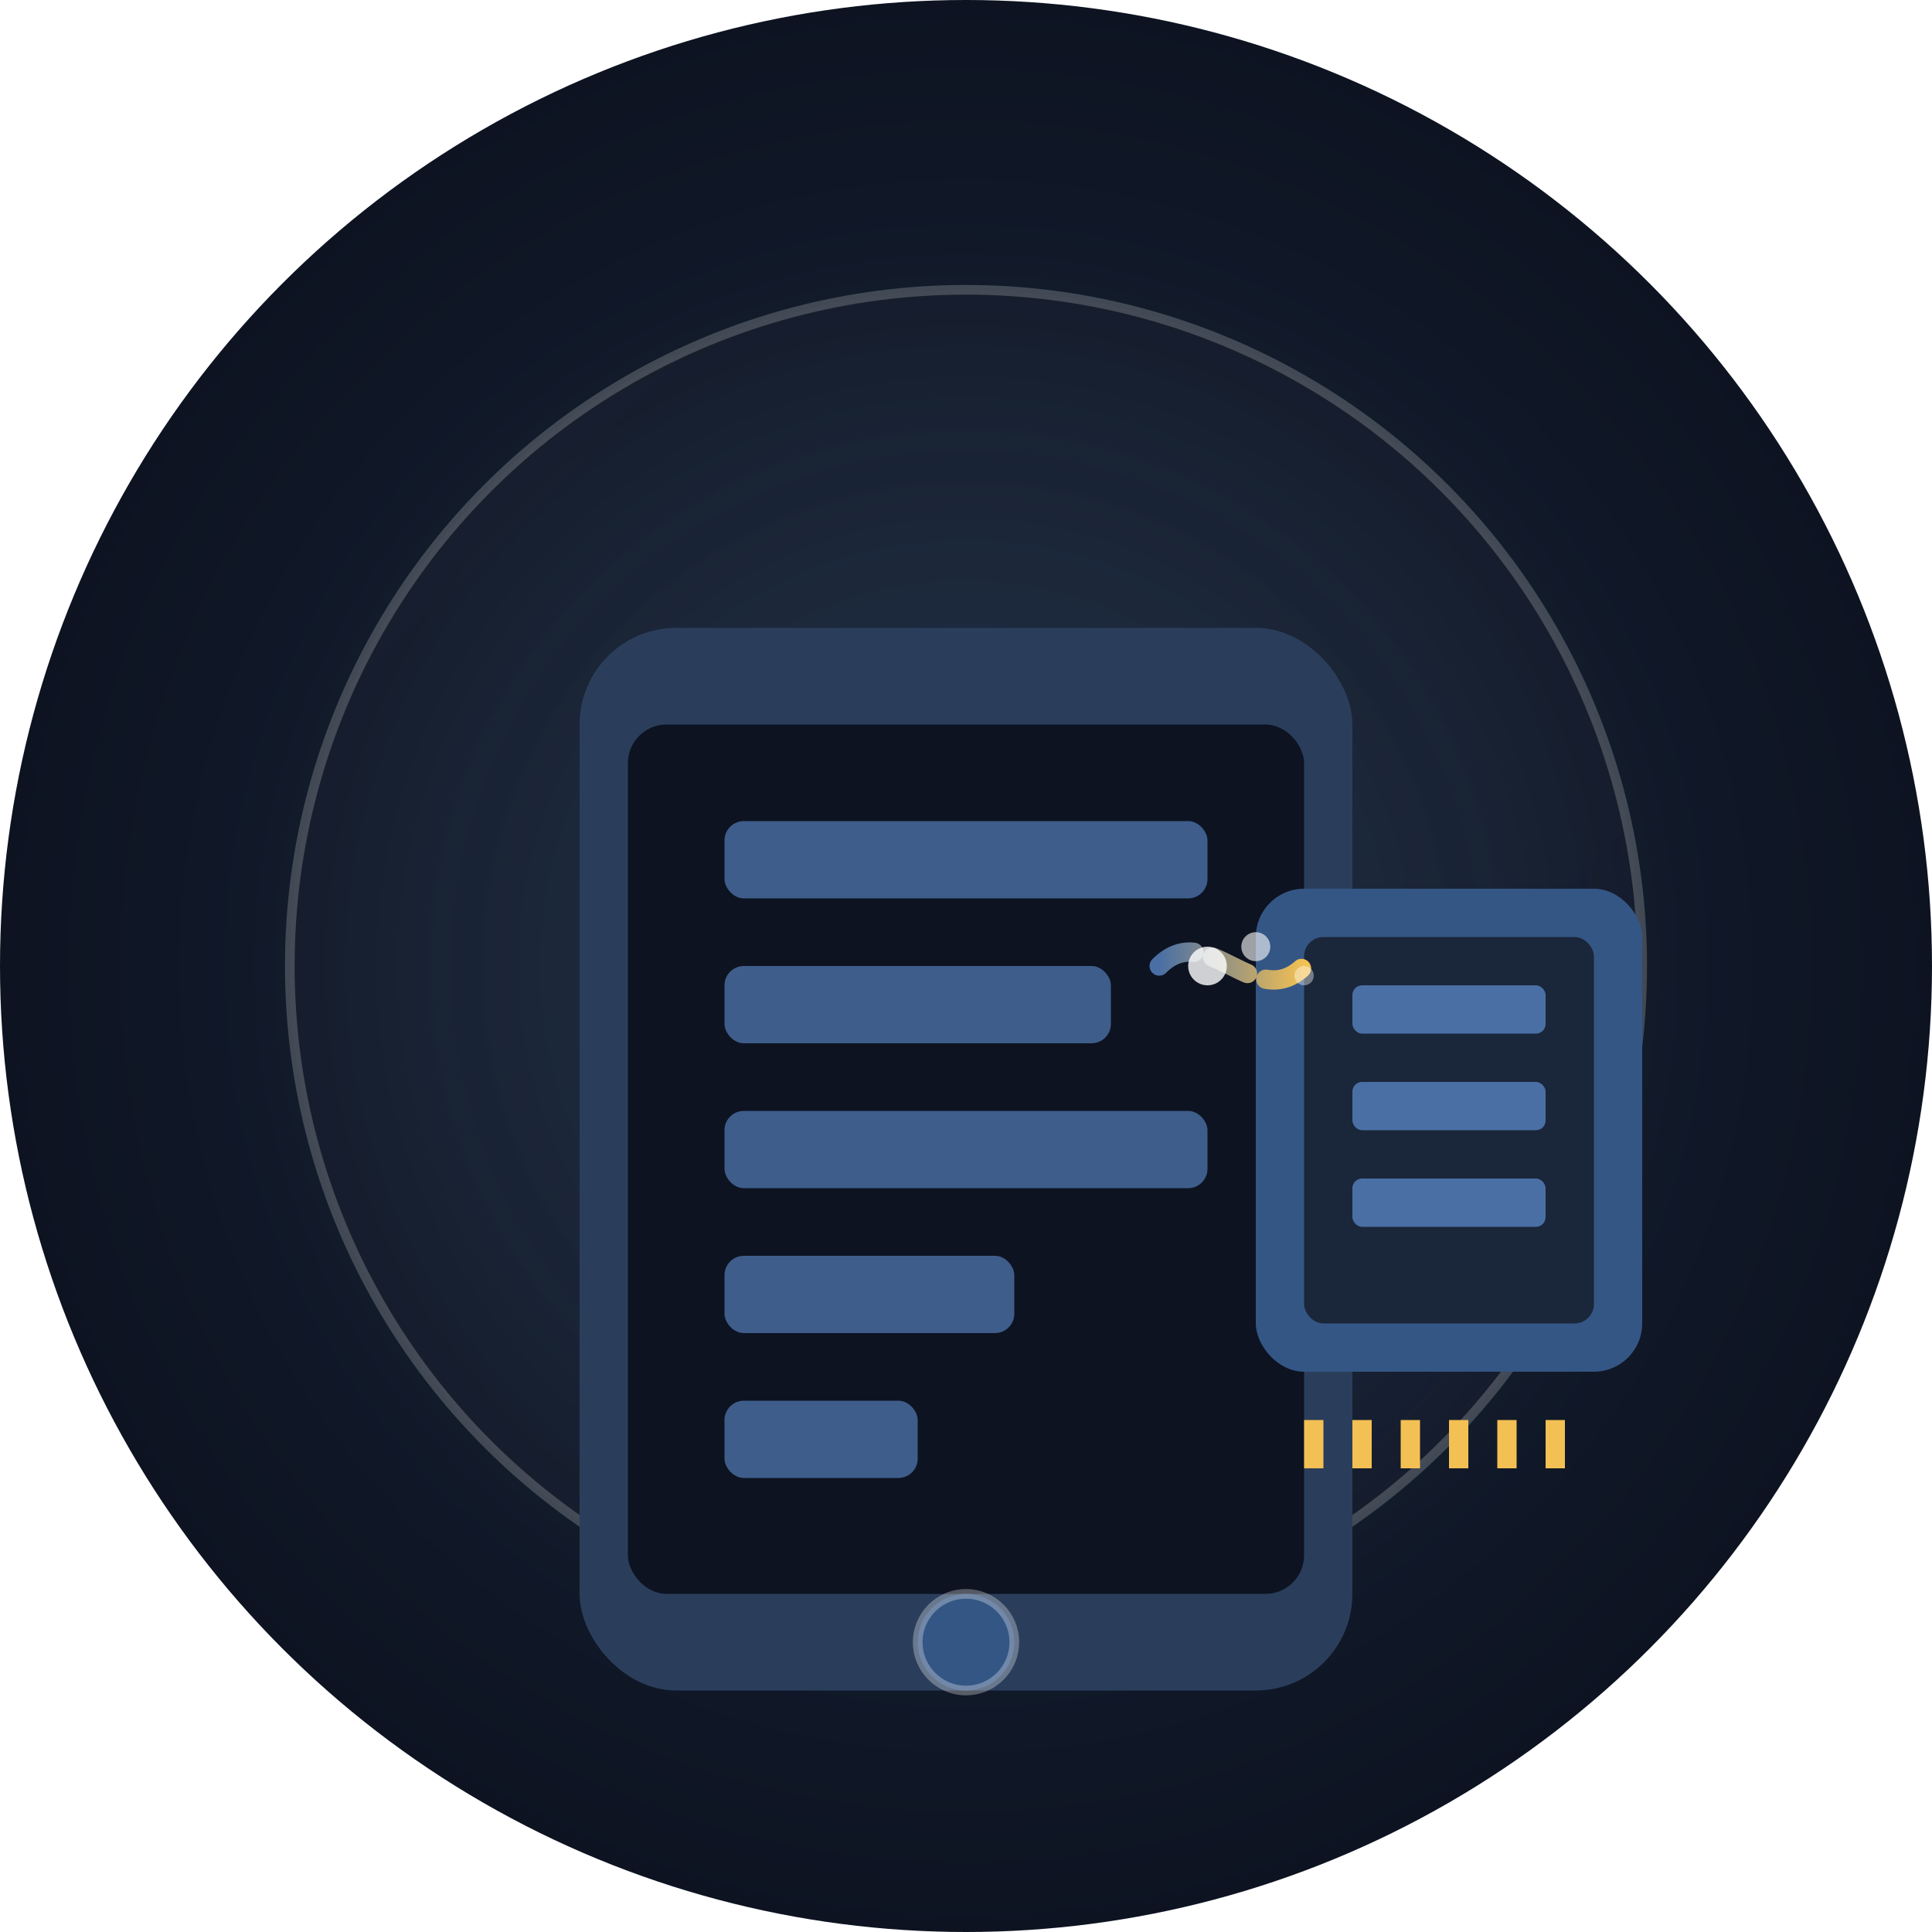 <?xml version="1.0" encoding="UTF-8"?>
<svg width="200" height="200" viewBox="0 0 200 200" fill="none" xmlns="http://www.w3.org/2000/svg">
  <!-- Dark background with gradient -->
  <circle cx="100" cy="100" r="100" fill="url(#paint0_radial)"/>
  
  <!-- Glowing accent -->
  <circle cx="100" cy="100" r="80" fill="url(#glow1)" filter="url(#blur1)" opacity="0.4"/>
  
  <!-- Glass container -->
  <g filter="url(#shadow1)">
    <circle cx="100" cy="100" r="70" fill="url(#glass)" fill-opacity="0.15" stroke="white" stroke-opacity="0.2"/>
  </g>
  
  <!-- Device outline with screen -->
  <g filter="url(#shadow_device)">
    <!-- Device body -->
    <rect x="60" y="60" width="80" height="110" rx="10" fill="#2A3E5C"/>
    <!-- Screen -->
    <rect x="65" y="70" width="70" height="90" rx="4" fill="#0D1321"/>
    
    <!-- Home button -->
    <circle cx="100" cy="165" r="5" fill="#345685" stroke="white" stroke-opacity="0.3" stroke-width="1"/>
    
    <!-- Notes on screen -->
    <rect x="75" y="80" width="50" height="8" rx="2" fill="#4A6FA5" opacity="0.8"/>
    <rect x="75" y="95" width="40" height="8" rx="2" fill="#4A6FA5" opacity="0.8"/>
    <rect x="75" y="110" width="50" height="8" rx="2" fill="#4A6FA5" opacity="0.8"/>
    <rect x="75" y="125" width="30" height="8" rx="2" fill="#4A6FA5" opacity="0.8"/>
    <rect x="75" y="140" width="20" height="8" rx="2" fill="#4A6FA5" opacity="0.8"/>
  </g>
  
  <!-- Storage/Memory icon -->
  <g filter="url(#shadow3)">
    <!-- Memory chip -->
    <rect x="130" y="90" width="40" height="50" rx="5" fill="#345685"/>
    
    <!-- Chip details -->
    <rect x="135" y="95" width="30" height="40" rx="2" fill="#1A2639"/>
    <rect x="140" y="100" width="20" height="5" rx="1" fill="#4A6FA5"/>
    <rect x="140" y="110" width="20" height="5" rx="1" fill="#4A6FA5"/>
    <rect x="140" y="120" width="20" height="5" rx="1" fill="#4A6FA5"/>
    
    <!-- Chip pins -->
    <rect x="135" y="145" width="2" height="5" fill="#F3C053"/>
    <rect x="140" y="145" width="2" height="5" fill="#F3C053"/>
    <rect x="145" y="145" width="2" height="5" fill="#F3C053"/>
    <rect x="150" y="145" width="2" height="5" fill="#F3C053"/>
    <rect x="155" y="145" width="2" height="5" fill="#F3C053"/>
    <rect x="160" y="145" width="2" height="5" fill="#F3C053"/>
  </g>
  
  <!-- Connection between device and storage with particles -->
  <g filter="url(#glow_line)">
    <path d="M120 100C125 95 130 105 135 100" stroke="url(#line_gradient)" stroke-width="2" stroke-linecap="round" stroke-dasharray="4 2"/>
  </g>
  
  <!-- Data transfer particles -->
  <circle cx="125" cy="100" r="2" fill="white" opacity="0.8">
    <animate attributeName="cx" values="120;135;120" dur="3s" repeatCount="indefinite" />
  </circle>
  <circle cx="130" cy="98" r="1.5" fill="white" opacity="0.6">
    <animate attributeName="cx" values="135;120;135" dur="2.5s" repeatCount="indefinite" />
  </circle>
  <circle cx="135" cy="101" r="1" fill="white" opacity="0.4">
    <animate attributeName="cx" values="120;135;120" dur="4s" repeatCount="indefinite" />
  </circle>
  
  <!-- Definitions -->
  <defs>
    <!-- Radial gradient for background -->
    <radialGradient id="paint0_radial" cx="0" cy="0" r="1" gradientUnits="userSpaceOnUse" gradientTransform="translate(100 100) rotate(90) scale(100)">
      <stop offset="0" stop-color="#1A2639"/>
      <stop offset="1" stop-color="#0D1321"/>
    </radialGradient>
    
    <!-- Glowing accent -->
    <radialGradient id="glow1" cx="0" cy="0" r="1" gradientUnits="userSpaceOnUse" gradientTransform="translate(100 100) rotate(90) scale(80)">
      <stop offset="0" stop-color="#4A6FA5"/>
      <stop offset="1" stop-color="#4A6FA5" stop-opacity="0"/>
    </radialGradient>
    
    <!-- Glass effect -->
    <linearGradient id="glass" x1="30" y1="30" x2="170" y2="170" gradientUnits="userSpaceOnUse">
      <stop offset="0" stop-color="#ffffff" stop-opacity="0.1"/>
      <stop offset="1" stop-color="#ffffff" stop-opacity="0.05"/>
    </linearGradient>
    
    <!-- Line gradient -->
    <linearGradient id="line_gradient" x1="120" y1="100" x2="135" y2="100" gradientUnits="userSpaceOnUse">
      <stop offset="0" stop-color="#4A6FA5"/>
      <stop offset="1" stop-color="#F3C053"/>
    </linearGradient>
    
    <!-- Filters -->
    <filter id="blur1" x="0" y="0" width="200" height="200" filterUnits="userSpaceOnUse" color-interpolation-filters="sRGB">
      <feFlood flood-opacity="0" result="BackgroundImageFix"/>
      <feBlend mode="normal" in="SourceGraphic" in2="BackgroundImageFix" result="shape"/>
      <feGaussianBlur stdDeviation="15" result="effect1_foregroundBlur"/>
    </filter>
    
    <filter id="shadow1" x="25" y="25" width="150" height="150" filterUnits="userSpaceOnUse" color-interpolation-filters="sRGB">
      <feFlood flood-opacity="0" result="BackgroundImageFix"/>
      <feColorMatrix in="SourceAlpha" type="matrix" values="0 0 0 0 0 0 0 0 0 0 0 0 0 0 0 0 0 0 127 0"/>
      <feOffset/>
      <feGaussianBlur stdDeviation="2.5"/>
      <feColorMatrix type="matrix" values="0 0 0 0 1 0 0 0 0 1 0 0 0 0 1 0 0 0 0.3 0"/>
      <feBlend mode="normal" in2="BackgroundImageFix" result="effect1_dropShadow"/>
      <feBlend mode="normal" in="SourceGraphic" in2="effect1_dropShadow" result="shape"/>
    </filter>
    
    <filter id="shadow_device" x="55" y="55" width="90" height="120" filterUnits="userSpaceOnUse" color-interpolation-filters="sRGB">
      <feFlood flood-opacity="0" result="BackgroundImageFix"/>
      <feColorMatrix in="SourceAlpha" type="matrix" values="0 0 0 0 0 0 0 0 0 0 0 0 0 0 0 0 0 0 127 0"/>
      <feOffset dy="5"/>
      <feGaussianBlur stdDeviation="2.5"/>
      <feColorMatrix type="matrix" values="0 0 0 0 0 0 0 0 0 0 0 0 0 0 0 0 0 0 0.25 0"/>
      <feBlend mode="normal" in2="BackgroundImageFix" result="effect1_dropShadow"/>
      <feBlend mode="normal" in="SourceGraphic" in2="effect1_dropShadow" result="shape"/>
    </filter>
    
    <filter id="shadow3" x="125" y="85" width="50" height="70" filterUnits="userSpaceOnUse" color-interpolation-filters="sRGB">
      <feFlood flood-opacity="0" result="BackgroundImageFix"/>
      <feColorMatrix in="SourceAlpha" type="matrix" values="0 0 0 0 0 0 0 0 0 0 0 0 0 0 0 0 0 0 127 0"/>
      <feOffset dy="2"/>
      <feGaussianBlur stdDeviation="2.5"/>
      <feColorMatrix type="matrix" values="0 0 0 0 0 0 0 0 0 0 0 0 0 0 0 0 0 0 0.2 0"/>
      <feBlend mode="normal" in2="BackgroundImageFix" result="effect1_dropShadow"/>
      <feBlend mode="normal" in="SourceGraphic" in2="effect1_dropShadow" result="shape"/>
    </filter>
    
    <filter id="glow_line" x="115" y="90" width="25" height="20" filterUnits="userSpaceOnUse" color-interpolation-filters="sRGB">
      <feFlood flood-opacity="0" result="BackgroundImageFix"/>
      <feColorMatrix in="SourceAlpha" type="matrix" values="0 0 0 0 0 0 0 0 0 0 0 0 0 0 0 0 0 0 127 0"/>
      <feOffset/>
      <feGaussianBlur stdDeviation="2"/>
      <feColorMatrix type="matrix" values="0 0 0 0 1 0 0 0 0 1 0 0 0 0 1 0 0 0 0.5 0"/>
      <feBlend mode="normal" in2="BackgroundImageFix" result="effect1_dropShadow"/>
      <feBlend mode="normal" in="SourceGraphic" in2="effect1_dropShadow" result="shape"/>
    </filter>
  </defs>
</svg>
